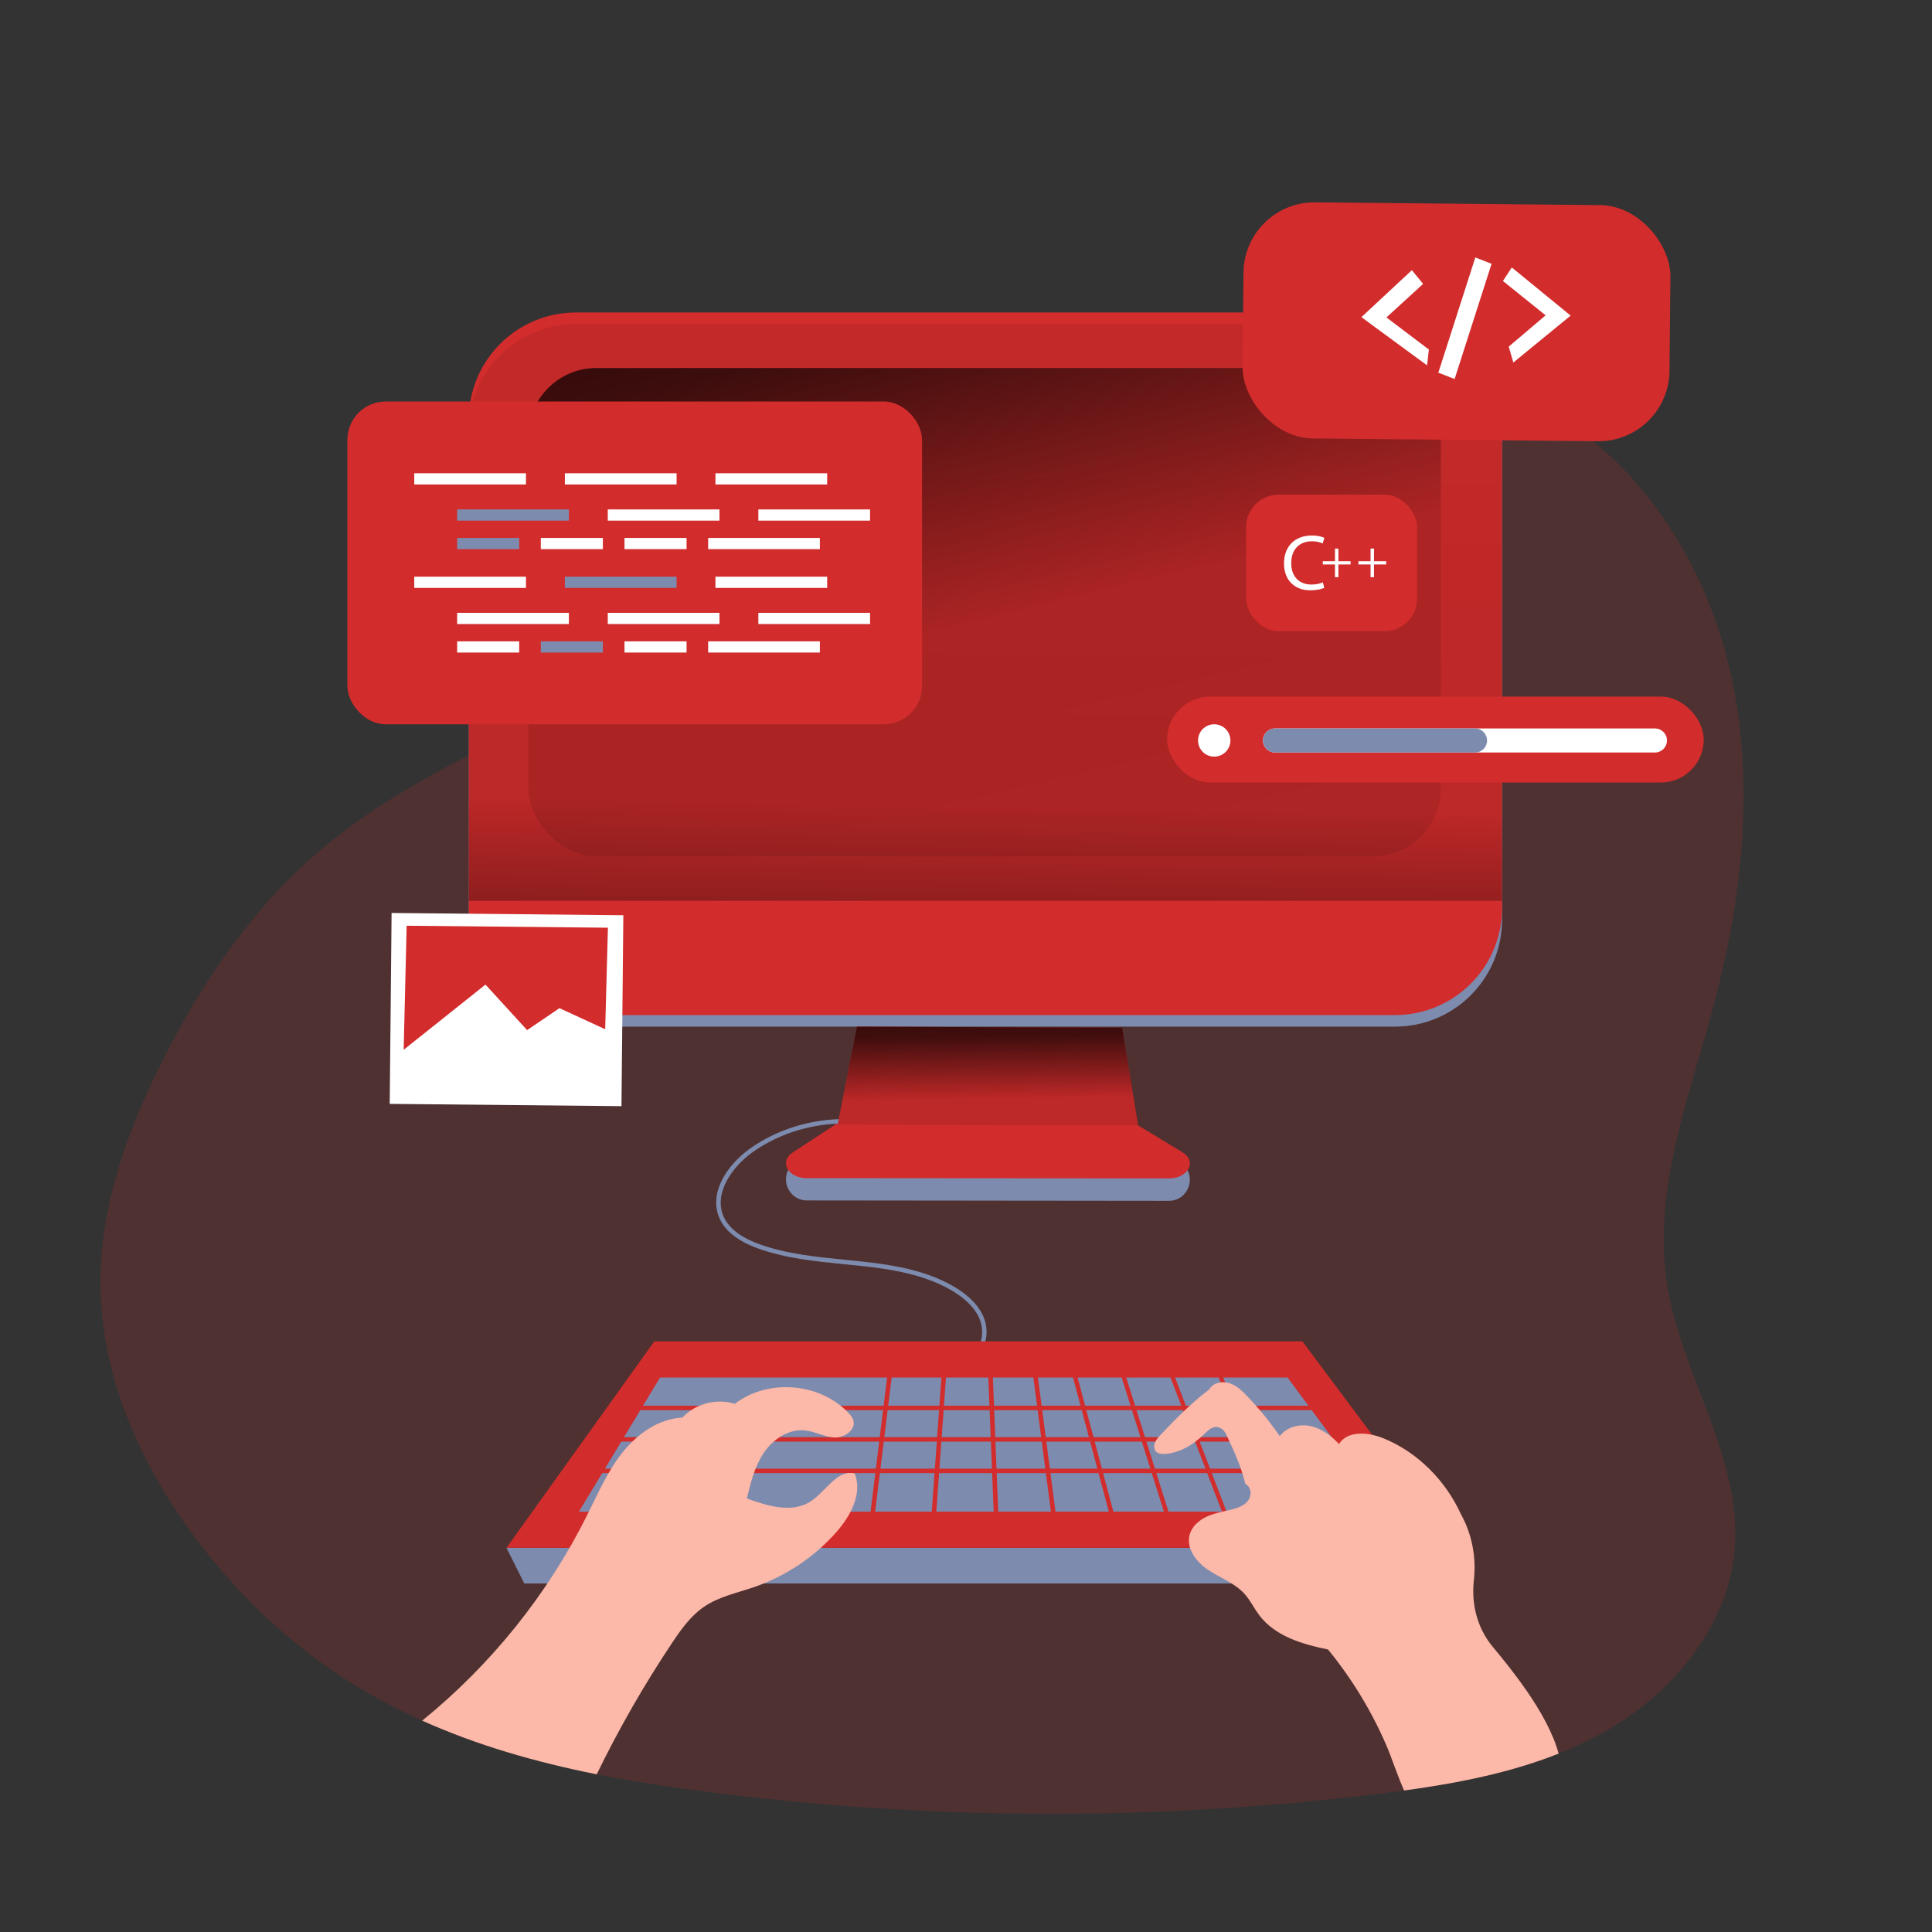 <svg transform="scale(1)" id="Layer_24" xmlns="http://www.w3.org/2000/svg" xmlns:xlink="http://www.w3.org/1999/xlink" viewBox="0 0 500 500" class="show_show__wrapper__graphic__5Waiy "><rect x="0" y="0" width="500" height="500" fill="#333333" stroke="none"/><title>React</title><defs><style>.cls-1{fill:url(#linear-gradient);}.cls-1,.cls-2,.cls-3,.cls-4,.cls-5,.cls-6,.cls-7,.cls-8{stroke-width:0px;}.cls-2{isolation:isolate;opacity:.18;}.cls-2,.cls-3{fill:#d22c2c;}.cls-4{fill:#fcb8a8;}.cls-5{fill:url(#linear-gradient-2);}.cls-6{fill:url(#linear-gradient-3);}.cls-7{fill:#fff;}.cls-8{fill:#7d8bae;}</style><linearGradient id="linear-gradient" x1="254.98" y1="241.57" x2="256.84" y2="375.15" gradientUnits="userSpaceOnUse"><stop offset="0" stop-color="#000"></stop><stop offset=".2" stop-color="#000" stop-opacity=".69"></stop><stop offset=".32" stop-color="rgba(0,0,0,.32)" stop-opacity=".32"></stop><stop offset="1" stop-color="#000" stop-opacity="0"></stop></linearGradient><linearGradient id="linear-gradient-2" x1="251.36" y1="396.32" x2="260.92" y2="-188.75" xlink:href="#linear-gradient"></linearGradient><linearGradient id="linear-gradient-3" x1="207.97" y1="-41.82" x2="355.84" y2="590.13" xlink:href="#linear-gradient"></linearGradient></defs><path class="cls-2" d="M431.39,332.09c3.57,23.43,19.31,44.78,17.58,68.43-1.49,20.34-16.22,37.9-34.03,47.84-3.74,2.09-7.61,3.9-11.57,5.47-12.68,5.04-26.33,7.68-39.99,9.55-2.37.33-4.74.63-7.1.92-59.78,7.3-120.51,6.78-180.16-1.49-7.42-1.03-14.65-2.21-21.69-3.62-16.07-3.21-31.13-7.58-45.17-13.89-20.65-9.27-39.1-22.75-55.36-42.96-16.24-20.18-28.01-45-27.9-70.91.09-19.79,7.04-38.97,15.92-56.66,10.25-20.43,23.38-39.72,40.76-54.56,32.42-27.69,77.02-37.93,109.2-65.9,15.96-13.88,28.38-31.74,45.61-44.01,29.19-20.8,67.72-22.55,103.43-19.46,20.85,1.8,42.15,5.19,60.26,15.67,24.88,14.38,41.08,41.13,47.03,69.24,5.96,28.12,2.54,57.52-4.93,85.27-6.29,23.39-15.53,47.12-11.89,71.07Z"></path><path class="cls-8" d="M251.61,351.95l-.58-.99c3.1-1.83,3.76-6.13,2.62-9.24-1.07-2.9-3.53-5.49-7.3-7.71-8.32-4.89-18.25-5.88-27.86-6.83-7.53-.75-15.32-1.52-22.46-4.14-5.15-1.88-8.47-4.54-9.89-7.9-2.74-6.49,2.02-13.65,7.95-17.88,11.23-8,26.77-9.91,39.6-4.87,5.93,2.33,11.23,5.97,16.35,9.49l11.6,7.97-.65.95-11.6-7.97c-5.07-3.48-10.31-7.09-16.12-9.37-12.48-4.9-27.59-3.04-38.51,4.74-5.37,3.83-10.03,10.62-7.56,16.49,1.29,3.05,4.39,5.5,9.22,7.26,7.01,2.56,14.72,3.33,22.18,4.07,9.73.97,19.79,1.97,28.33,6.98,4.01,2.36,6.63,5.15,7.8,8.3,1.31,3.55.51,8.49-3.11,10.63Z"></path><polygon class="cls-8" points="135.68 409.8 372.65 409.8 376.93 400.58 131.07 400.58 135.68 409.8"></polygon><polygon class="cls-3" points="376.93 400.58 131.07 400.58 169.32 347.15 337.08 347.15 376.93 400.58"></polygon><polygon class="cls-8" points="269.8 356.51 333.22 356.51 358.93 391.22 149.82 391.22 170.82 356.51 269.8 356.51"></polygon><polygon class="cls-3" points="288.7 393.31 287.52 393.31 277.09 354.23 278.27 354.23 288.7 393.31"></polygon><polygon class="cls-3" points="303.14 393.57 301.96 393.57 289.57 354.23 290.75 354.23 303.14 393.57"></polygon><polygon class="cls-3" points="318.39 393.71 317.21 393.71 302.05 354.23 303.23 354.23 318.39 393.71"></polygon><polygon class="cls-3" points="330.87 393.71 329.69 393.71 314.53 354.23 315.71 354.23 330.87 393.71"></polygon><polygon class="cls-3" points="226.28 392.83 225.11 392.83 229.78 354.85 230.96 354.85 226.28 392.83"></polygon><polygon class="cls-3" points="242.19 392.98 241.01 392.98 243.76 354.85 244.94 354.85 242.19 392.98"></polygon><polygon class="cls-3" points="258.47 394.58 257.3 394.58 255.71 354.85 256.89 354.85 258.47 394.58"></polygon><polygon class="cls-3" points="273.68 395.21 272.5 395.21 267.22 354.85 268.4 354.85 273.68 395.21"></polygon><rect class="cls-3" x="159.76" y="363.8" width="188.48" height="1.15"></rect><rect class="cls-3" x="159.76" y="371.94" width="188.48" height="1.15"></rect><rect class="cls-3" x="153.25" y="380.09" width="199.9" height="1.15"></rect><path class="cls-4" d="M216.5,396.45c-5.72,6.5-13.16,11.48-21.35,14.29-4.36,1.5-9,2.44-12.83,5.01-3.55,2.39-6.09,5.98-8.46,9.54-7.23,10.85-13.73,22.18-19.43,33.9-16.07-3.21-31.13-7.58-45.17-13.89,17.78-14.41,32.45-32.65,42.66-53.12,2.77-5.55,5.25-11.32,9.1-16.18,3.85-4.87,9.37-8.82,15.57-9.13,3.37-3.61,8.87-5.06,13.58-3.56,8.57-6.6,22.09-5.49,29.47,2.41.5.54.98,1.12,1.2,1.82.76,2.48-2.3,4.62-4.9,4.48-2.6-.14-4.98-1.55-7.57-1.83-4.22-.45-8.28,2.24-10.66,5.75-2.39,3.51-3.43,7.74-4.42,11.86,5.41,1.99,11.81,3.89,16.61.7,3.88-2.58,6.8-8.34,11.31-7.14,2.04,5.16-1.05,10.92-4.71,15.09Z"></path><path class="cls-4" d="M403.37,453.83c-12.68,5.04-26.33,7.68-39.99,9.55-1.8-4.03-3.16-8.38-4.64-11.8-3.85-8.87-8.92-17.21-15.05-24.69-6.32-1.29-13.56-3.31-17.75-8.81-1.38-1.82-2.36-3.93-3.89-5.62-2.51-2.75-6.19-4.06-9.3-6.11s-5.88-5.64-4.86-9.23c.6-2.11,2.41-3.68,4.4-4.61,1.99-.92,4.18-1.3,6.31-1.82,1.63-.4,3.35-.96,4.37-2.29,1.02-1.33.88-3.65-.66-4.32-1.18-4.84-3.09-8.78-4.94-12.79-.31-.68-.79-1.3-1.45-1.66-1.76-.96-3.16.42-4.33,1.57-2.79,2.72-6.36,4.89-10.25,5.08-.73.03-1.52-.03-2.06-.51-.62-.56-.71-1.54-.42-2.33.29-.79.87-1.42,1.44-2.03,4.15-4.44,8.47-8.71,12.66-11.84.94-1.7,3.28-2.21,5.14-1.63,1.86.58,3.33,1.98,4.68,3.39,3.08,3.22,5.9,6.68,8.43,10.35,1.75-2.38,5.06-3.23,7.95-2.61,2.88.62,5.35,2.48,7.36,4.64,2.18-3.48,7.4-3.09,11.23-1.59,9.03,3.55,16.41,11.08,20.36,19.8,2.87,5.15,3.99,11.22,3.32,17.08-.69,6.17.9,12.39,4.87,17.17,2.34,2.81,5.75,6.96,8.97,11.66,3.44,5.01,6.65,10.65,8.1,16Z"></path><path class="cls-8" d="M388.73,111.56v126.45c0,15.3-12.39,27.68-27.7,27.68h-212c-15.3,0-27.7-12.39-27.7-27.68v-126.45c0-15.3,12.41-27.7,27.7-27.7h212c15.32,0,27.7,12.41,27.7,27.7Z"></path><path class="cls-3" d="M388.73,108.57v126.45c0,15.3-12.39,27.68-27.7,27.68h-212c-15.3,0-27.7-12.39-27.7-27.68v-126.45c0-15.3,12.41-27.7,27.7-27.7h212c15.32,0,27.7,12.41,27.7,27.7Z"></path><path class="cls-8" d="M208.82,310.67l93.68.1c5.03,0,7.35-6.26,3.53-9.53l-11.83-10.14-77.77-.23-11.27,10.4c-3.62,3.34-1.26,9.39,3.67,9.4Z"></path><path class="cls-3" d="M208.82,304.9l93.68.07c5.03,0,7.35-4.43,3.53-6.75l-11.83-7.18-77.77-.16-11.27,7.37c-3.62,2.37-1.26,6.66,3.67,6.66Z"></path><polygon class="cls-3" points="221.76 265.7 216.78 291.05 294.55 291.28 290.42 265.97 221.76 265.7"></polygon><polygon class="cls-1" points="221.76 265.7 216.78 291.05 294.55 291.28 290.42 265.97 221.76 265.7"></polygon><path class="cls-5" d="M388.73,111.56v121.58H121.32v-121.58c0-15.3,12.41-27.7,27.7-27.7h212c15.32,0,27.7,12.41,27.7,27.7Z"></path><rect class="cls-6" x="136.77" y="95.24" width="236.12" height="126.37" rx="17.55" ry="17.55"></rect><rect class="cls-7" x="101.08" y="236.58" width="59.98" height="49.41" transform="translate(2.58 -1.28) rotate(.56)"></rect><polygon class="cls-3" points="156.62 266.36 144.78 260.91 136.42 266.6 125.64 254.81 104.47 271.68 105.24 239.58 157.33 240.09 156.62 266.36"></polygon><rect class="cls-3" x="321.68" y="52.75" width="110.5" height="61.11" rx="18.37" ry="18.37" transform="translate(.84 -3.71) rotate(.56)"></rect><polygon class="cls-7" points="365.39 69.92 352.33 82.08 369.33 94.56 369.79 90.46 358.81 82.15 368.3 73.47 365.39 69.92"></polygon><polygon class="cls-7" points="391.25 69.22 406.48 81.68 391.65 93.82 390.46 89.71 400 81.61 388.96 72.72 391.25 69.22"></polygon><polygon class="cls-7" points="376.45 98.09 372.24 96.45 381.81 66.63 386.02 68.27 376.45 98.09"></polygon><rect class="cls-3" x="302.05" y="180.28" width="138.88" height="22.24" rx="11.12" ry="11.12"></rect><circle class="cls-7" cx="314.24" cy="191.63" r="4.19"></circle><path class="cls-7" d="M431.41,191.63c0,.87-.35,1.65-.91,2.21-.57.56-1.35.91-2.21.91h-98.32c-1.72,0-3.12-1.39-3.12-3.12,0-.86.35-1.64.91-2.2.57-.56,1.35-.91,2.21-.91h98.32c1.72,0,3.12,1.39,3.12,3.11Z"></path><path class="cls-8" d="M384.85,191.63c0,.87-.35,1.65-.91,2.21-.56.56-1.34.91-2.2.91h-51.77c-1.72,0-3.12-1.39-3.12-3.12,0-.86.35-1.64.91-2.2.57-.56,1.35-.91,2.21-.91h51.77c1.72,0,3.11,1.39,3.11,3.11Z"></path><rect class="cls-3" x="89.9" y="103.91" width="148.73" height="83.54" rx="9.92" ry="9.92"></rect><rect class="cls-7" x="107.21" y="122.48" width="28.91" height="2.9"></rect><rect class="cls-7" x="146.19" y="122.48" width="28.91" height="2.9"></rect><rect class="cls-7" x="185.16" y="122.48" width="28.91" height="2.9"></rect><rect class="cls-8" x="118.31" y="131.84" width="28.91" height="2.9"></rect><rect class="cls-7" x="157.29" y="131.84" width="28.91" height="2.9"></rect><rect class="cls-7" x="196.26" y="131.84" width="28.91" height="2.9"></rect><rect class="cls-7" x="183.27" y="139.22" width="28.91" height="2.9"></rect><rect class="cls-8" x="118.31" y="139.22" width="16.06" height="2.9"></rect><rect class="cls-7" x="139.96" y="139.22" width="16.06" height="2.9"></rect><rect class="cls-7" x="161.62" y="139.22" width="16.06" height="2.9"></rect><rect class="cls-7" x="107.21" y="149.25" width="28.91" height="2.9"></rect><rect class="cls-8" x="146.19" y="149.25" width="28.91" height="2.9"></rect><rect class="cls-7" x="185.16" y="149.25" width="28.91" height="2.9"></rect><rect class="cls-7" x="118.31" y="158.6" width="28.91" height="2.9"></rect><rect class="cls-7" x="157.29" y="158.6" width="28.91" height="2.9"></rect><rect class="cls-7" x="196.26" y="158.6" width="28.91" height="2.9"></rect><rect class="cls-7" x="183.27" y="165.98" width="28.91" height="2.9"></rect><rect class="cls-7" x="118.31" y="165.98" width="16.06" height="2.9"></rect><rect class="cls-8" x="139.96" y="165.98" width="16.06" height="2.9"></rect><rect class="cls-7" x="161.62" y="165.98" width="16.06" height="2.9"></rect><rect class="cls-3" x="322.5" y="128.01" width="44.25" height="35.34" rx="8.42" ry="8.42"></rect><path class="cls-7" d="M342.72,152.12c-.65.33-1.96.65-3.63.65-3.88,0-6.79-2.45-6.79-6.96s2.92-7.22,7.18-7.22c1.71,0,2.8.37,3.26.61l-.43,1.45c-.67-.33-1.63-.57-2.77-.57-3.22,0-5.37,2.06-5.37,5.67,0,3.37,1.94,5.53,5.28,5.53,1.08,0,2.18-.23,2.9-.57l.37,1.41Z"></path><path class="cls-7" d="M346.38,141.97v3.27h3.15v.84h-3.15v3.3h-.89v-3.3h-3.15v-.84h3.15v-3.27h.89Z"></path><path class="cls-7" d="M355.59,141.97v3.27h3.15v.84h-3.15v3.3h-.89v-3.3h-3.15v-.84h3.15v-3.27h.89Z"></path></svg>